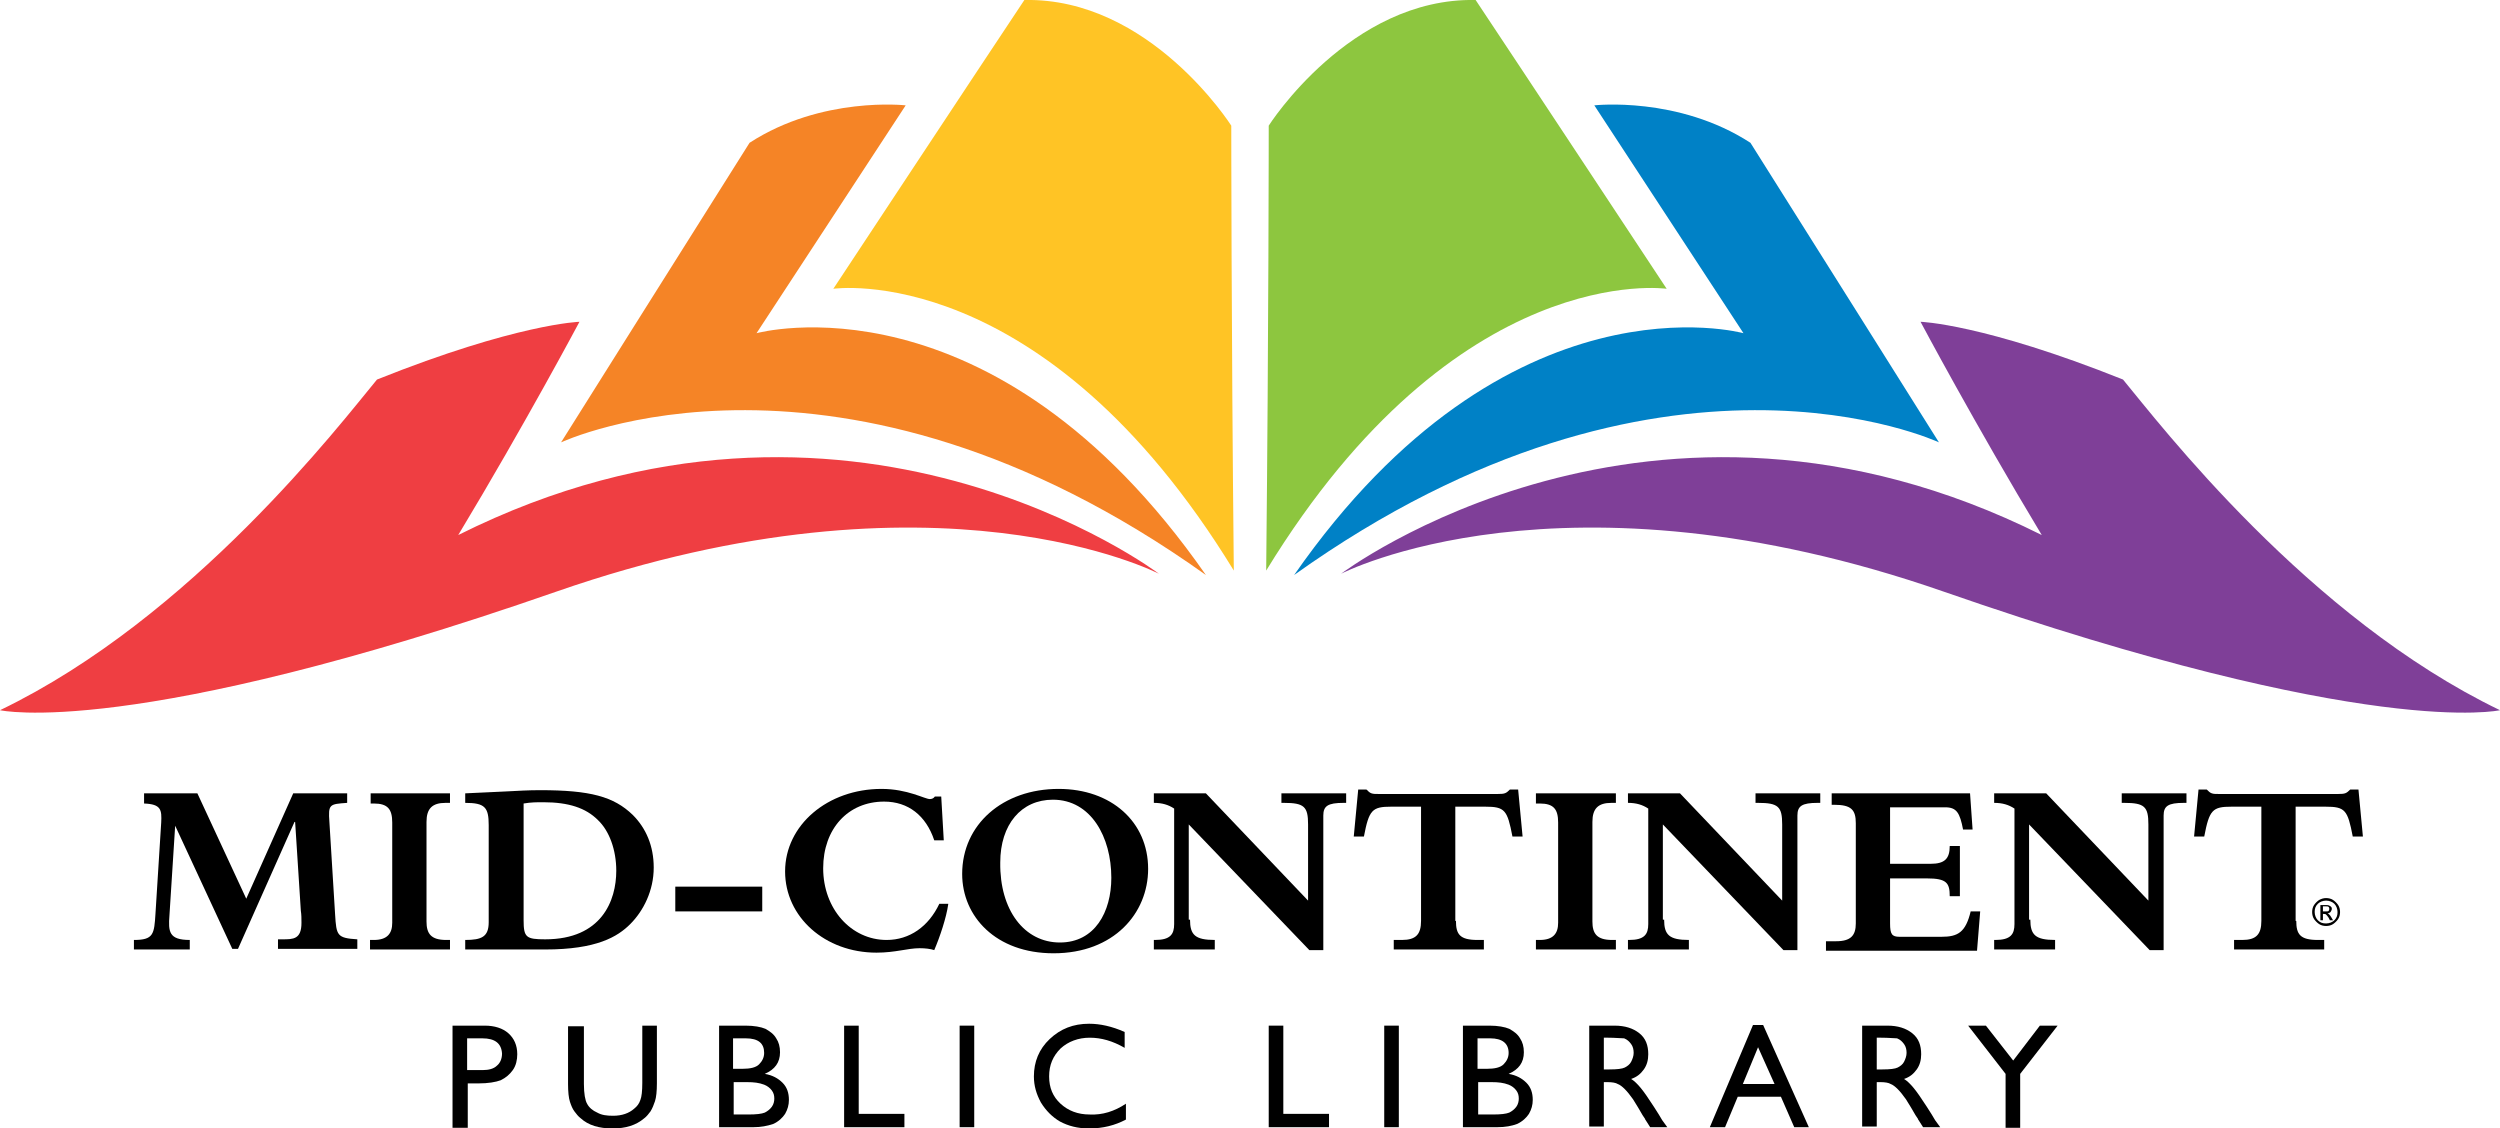 <?xml version="1.0" encoding="UTF-8"?>
<!-- Generator: Adobe Illustrator 21.0.0, SVG Export Plug-In . SVG Version: 6.00 Build 0)  -->
<svg xmlns="http://www.w3.org/2000/svg" xmlns:xlink="http://www.w3.org/1999/xlink" version="1.1" id="Layer_1" x="0px" y="0px" viewBox="0 0 393.9 177.8" style="enable-background:new 0 0 393.9 177.8;">
<g>
	<path d="M27.6,130.1L27.6,130.1l-0.9,14.1c-0.2,2.6-0.1,3.9,3.2,3.9v1.5h-8.8v-1.5c3.1,0,3.2-0.9,3.4-4.2l0.9-14.3   c0.1-2,0-2.9-2.7-3V125h8.4l7.7,16.6l7.4-16.6h8.5v1.5c-2.8,0.2-3,0.2-2.8,3l0.9,14.6c0.2,3.3,0.3,3.7,3.5,3.9v1.5H43.8v-1.5h0.7   c1.7,0,3,0,3-2.6c0-0.6,0-1.3-0.1-1.9l-0.9-14h-0.1l-8.9,20h-0.9L27.6,130.1z"></path>
	<path d="M58.3,125h12.6v1.5h-0.7c-2.1,0-3,0.9-3,3v15.7c0,1.9,0.7,2.9,3.1,2.9h0.6v1.5H58.3v-1.5h0.6c2.1,0,2.9-1,2.9-2.7v-15.8   c0-2.1-0.7-3-2.9-3h-0.5V125z"></path>
	<path d="M73.3,125c2.1-0.1,4.6-0.2,6.4-0.3c2-0.1,3.5-0.2,5.4-0.2c7.9,0,11.6,1,14.6,3.9c2.1,2.1,3.3,4.9,3.3,8.3   c0,3.6-1.6,6.8-3.7,8.9c-2,2-5.3,4-13.4,4H73.3v-1.5c2.6,0,3.7-0.5,3.7-2.8V130c0-2.8-0.6-3.5-3.7-3.5V125z M82.5,145   c0,2.7,0.4,3,3.4,3c8.9,0,11.2-6.1,11.2-10.8c0-3.3-1.1-6.3-2.9-8c-1.9-1.9-4.6-2.8-8.6-2.8c-1.1,0-1.9,0-3.1,0.2V145z"></path>
	<path d="M106.4,139.7h13.7v3.9h-13.7V139.7z"></path>
	<path d="M149.4,142.5c-0.3,2.1-1.3,5.1-2.2,7.2c-0.6-0.2-1.4-0.3-2.3-0.3c-1.9,0-3.8,0.7-6.8,0.7c-8.1,0-14.4-5.6-14.4-12.8   c0-7.3,6.7-13,15.2-13c4.1,0,6.8,1.6,7.6,1.6c0.3,0,0.6-0.1,0.8-0.4h1l0.4,6.9h-1.5c-1.3-3.9-4.1-6.1-7.9-6.1   c-5.7,0-9.6,4.3-9.6,10.5c0,6.4,4.4,11.3,10,11.3c3.6,0,6.6-2.1,8.3-5.7H149.4z"></path>
	<path d="M166.8,124.3c8.3,0,14.1,5.2,14.1,12.6c0,7-5.4,13.3-14.9,13.3c-9.1,0-14.4-5.8-14.4-12.5   C151.6,129.9,158,124.3,166.8,124.3z M167,148.5c5.5,0,8.1-4.8,8.1-10.2c0-6.4-3.2-12.3-9.2-12.3c-5,0-8.3,3.9-8.3,9.9   C157.5,143.4,161.4,148.5,167,148.5z"></path>
	<path d="M187.5,144.9c0,2.4,0.8,3.2,3.9,3.2v1.5h-9.6v-1.5h0.2c2.4,0,3-0.9,3-2.5v-18.2c-0.9-0.6-1.9-0.9-3.2-0.9V125h8.2   l16.1,16.9v-12c0-2.8-0.6-3.4-3.8-3.4h-0.4V125h10.2v1.5h-0.4c-2.5,0-3.2,0.5-3.2,2v21.2h-2.2l-19-19.8V144.9z"></path>
	<path d="M229.4,145.1c0,2.1,0.6,3,3.4,3h1v1.5h-14.2v-1.5h1.3c2.2,0,3-0.9,3-3v-18h-4.7c-3,0-3.5,0.5-4.3,4.7h-1.6l0.7-7.4h1.3   c0.3,0.3,0.5,0.5,0.8,0.6c0.3,0.1,0.6,0.1,1.1,0.1h18.8c1.1,0,1.3-0.1,1.9-0.7h1.3l0.7,7.4h-1.6c-0.8-4.2-1.2-4.7-4.3-4.7h-4.7   V145.1z"></path>
	<path d="M242,125h12.6v1.5h-0.7c-2.1,0-3,0.9-3,3v15.7c0,1.9,0.7,2.9,3.1,2.9h0.6v1.5H242v-1.5h0.6c2.1,0,2.9-1,2.9-2.7v-15.8   c0-2.1-0.7-3-2.9-3H242V125z"></path>
	<path d="M262.2,144.9c0,2.4,0.8,3.2,3.9,3.2v1.5h-9.6v-1.5h0.2c2.4,0,3-0.9,3-2.5v-18.2c-0.9-0.6-1.9-0.9-3.2-0.9V125h8.2   l16.1,16.9v-12c0-2.8-0.6-3.4-3.8-3.4h-0.4V125h10.2v1.5h-0.4c-2.5,0-3.2,0.5-3.2,2v21.2h-2.2l-19-19.8V144.9z"></path>
	<path d="M306.5,127.2h-8.7v8.9h6.4c2.2,0,3-0.8,3-2.8h1.6v7.9h-1.6c0-2.1-0.5-2.8-3.6-2.8h-5.8v7.1c0,1.7,0.3,2.1,1.5,2.1h6.6   c2.6,0,3.8-0.7,4.6-4h1.5l-0.5,6.2h-23.8v-1.5h1.6c2.3,0,3.1-0.9,3.1-2.8v-15.8c0-2.1-0.7-2.9-3.4-2.9h-0.4V125h21.8l0.4,5.7h-1.5   C308.8,128.1,308.3,127.2,306.5,127.2z"></path>
	<path d="M319.9,144.9c0,2.4,0.8,3.2,3.9,3.2v1.5h-9.6v-1.5h0.2c2.4,0,3-0.9,3-2.5v-18.2c-0.9-0.6-1.9-0.9-3.2-0.9V125h8.2   l16.1,16.9v-12c0-2.8-0.6-3.4-3.8-3.4h-0.4V125h10.2v1.5h-0.4c-2.5,0-3.2,0.5-3.2,2v21.2h-2.2l-19-19.8V144.9z"></path>
	<path d="M361.8,145.1c0,2.1,0.6,3,3.4,3h1v1.5H352v-1.5h1.3c2.2,0,3-0.9,3-3v-18h-4.7c-3,0-3.5,0.5-4.3,4.7h-1.6l0.7-7.4h1.3   c0.3,0.3,0.5,0.5,0.8,0.6c0.3,0.1,0.6,0.1,1.1,0.1h18.8c1.1,0,1.3-0.1,1.9-0.7h1.3l0.7,7.4h-1.6c-0.8-4.2-1.2-4.7-4.3-4.7h-4.7   V145.1z"></path>
</g>
<g>
	<path d="M71.3,177.6v-16h5.1c1.5,0,2.8,0.4,3.7,1.2c0.9,0.8,1.4,1.9,1.4,3.3c0,0.9-0.2,1.8-0.7,2.5c-0.5,0.7-1.1,1.2-1.9,1.6   c-0.8,0.3-2,0.5-3.5,0.5h-1.7v7H71.3z M76,163.6h-2.4v5h2.5c0.9,0,1.7-0.2,2.2-0.7c0.5-0.4,0.8-1.1,0.8-1.9   C79,164.4,78,163.6,76,163.6z"></path>
	<path d="M101.2,161.6h2.3v9.1c0,1.2-0.1,2.2-0.3,2.8c-0.2,0.6-0.4,1.1-0.7,1.6c-0.3,0.4-0.6,0.8-1,1.1c-1.3,1.1-2.9,1.6-5,1.6   c-2.1,0-3.8-0.5-5-1.6c-0.4-0.3-0.7-0.7-1-1.1c-0.3-0.4-0.5-0.9-0.7-1.5c-0.2-0.6-0.3-1.6-0.3-2.8v-9.1H92v9.1   c0,1.5,0.2,2.6,0.5,3.1c0.3,0.6,0.9,1.1,1.6,1.4c0.7,0.4,1.5,0.5,2.5,0.5c1.4,0,2.5-0.4,3.3-1.1c0.5-0.4,0.8-0.8,1-1.4   c0.2-0.5,0.3-1.4,0.3-2.7V161.6z"></path>
	<path d="M118.7,177.6h-5.4v-16h4.2c1.3,0,2.4,0.2,3.1,0.5c0.7,0.4,1.3,0.8,1.7,1.5c0.4,0.6,0.6,1.3,0.6,2.2c0,1.6-0.8,2.7-2.4,3.4   c1.2,0.2,2.1,0.7,2.8,1.4c0.7,0.7,1,1.6,1,2.7c0,0.8-0.2,1.5-0.6,2.2c-0.4,0.6-1,1.2-1.9,1.6C120.9,177.4,119.9,177.6,118.7,177.6z    M117.5,163.6h-2v4.8h1.5c1.2,0,2.1-0.2,2.6-0.7c0.5-0.5,0.8-1.1,0.8-1.8C120.4,164.4,119.5,163.6,117.5,163.6z M117.7,170.5h-2.1   v5.1h2.3c1.3,0,2.1-0.1,2.6-0.3c0.4-0.2,0.8-0.5,1.1-0.9c0.3-0.4,0.4-0.9,0.4-1.3c0-0.5-0.1-0.9-0.4-1.3c-0.3-0.4-0.7-0.7-1.2-0.9   C119.6,170.6,118.8,170.5,117.7,170.5z"></path>
	<path d="M133,161.6h2.3v13.9h7.2v2.1H133V161.6z"></path>
	<path d="M151.2,161.6h2.3v16h-2.3V161.6z"></path>
	<path d="M177.4,173.9v2.5c-1.7,0.9-3.6,1.4-5.8,1.4c-1.8,0-3.3-0.4-4.6-1.1c-1.2-0.7-2.2-1.7-3-3c-0.7-1.3-1.1-2.6-1.1-4.1   c0-2.3,0.8-4.3,2.5-5.9c1.7-1.6,3.7-2.4,6.2-2.4c1.7,0,3.6,0.4,5.6,1.3v2.5c-1.9-1.1-3.7-1.6-5.5-1.6c-1.8,0-3.4,0.6-4.6,1.7   c-1.2,1.2-1.8,2.6-1.8,4.4c0,1.8,0.6,3.2,1.8,4.3c1.2,1.1,2.7,1.7,4.6,1.7C173.7,175.7,175.6,175.1,177.4,173.9z"></path>
	<path d="M199.9,161.6h2.3v13.9h7.2v2.1h-9.5V161.6z"></path>
	<path d="M218.1,161.6h2.3v16h-2.3V161.6z"></path>
	<path d="M235.9,177.6h-5.4v-16h4.2c1.3,0,2.4,0.2,3.1,0.5c0.7,0.4,1.3,0.8,1.7,1.5c0.4,0.6,0.6,1.3,0.6,2.2c0,1.6-0.8,2.7-2.4,3.4   c1.2,0.2,2.1,0.7,2.8,1.4c0.7,0.7,1,1.6,1,2.7c0,0.8-0.2,1.5-0.6,2.2c-0.4,0.6-1,1.2-1.9,1.6C238.2,177.4,237.2,177.6,235.9,177.6z    M234.8,163.6h-2v4.8h1.5c1.2,0,2.1-0.2,2.6-0.7c0.5-0.5,0.8-1.1,0.8-1.8C237.7,164.4,236.7,163.6,234.8,163.6z M235,170.5h-2.1   v5.1h2.3c1.3,0,2.1-0.1,2.6-0.3c0.4-0.2,0.8-0.5,1.1-0.9c0.3-0.4,0.4-0.9,0.4-1.3c0-0.5-0.1-0.9-0.4-1.3c-0.3-0.4-0.7-0.7-1.2-0.9   C236.9,170.6,236.1,170.5,235,170.5z"></path>
	<path d="M250.4,177.6v-16h4c1.6,0,2.9,0.4,3.9,1.2c1,0.8,1.4,1.9,1.4,3.3c0,0.9-0.2,1.7-0.7,2.4c-0.5,0.7-1.1,1.2-2,1.5   c0.5,0.3,1,0.8,1.5,1.4c0.5,0.6,1.2,1.6,2.1,3c0.6,0.9,1,1.6,1.3,2.1l0.8,1.1H260l-0.7-1.1c0,0-0.1-0.1-0.1-0.2l-0.4-0.6l-0.7-1.2   l-0.8-1.3c-0.5-0.7-0.9-1.2-1.3-1.6c-0.4-0.4-0.8-0.7-1.1-0.8c-0.3-0.2-0.9-0.3-1.6-0.3h-0.6v7H250.4z M253.4,163.5h-0.7v5h0.9   c1.2,0,2-0.1,2.4-0.3c0.4-0.2,0.8-0.5,1-0.9c0.2-0.4,0.4-0.9,0.4-1.4c0-0.5-0.1-1-0.4-1.4c-0.3-0.4-0.6-0.7-1.1-0.9   C255.3,163.6,254.5,163.5,253.4,163.5z"></path>
	<path d="M276.2,161.5h1.6l7.2,16.1h-2.3l-2.1-4.8h-6.8l-2,4.8h-2.4L276.2,161.5z M279.6,170.8L277,165l-2.4,5.8H279.6z"></path>
	<path d="M293.4,177.6v-16h4c1.6,0,2.9,0.4,3.9,1.2c1,0.8,1.4,1.9,1.4,3.3c0,0.9-0.2,1.7-0.7,2.4c-0.5,0.7-1.1,1.2-2,1.5   c0.5,0.3,1,0.8,1.5,1.4c0.5,0.6,1.2,1.6,2.1,3c0.6,0.9,1,1.6,1.3,2.1l0.8,1.1h-2.7l-0.7-1.1c0,0-0.1-0.1-0.1-0.2l-0.4-0.6l-0.7-1.2   l-0.8-1.3c-0.5-0.7-0.9-1.2-1.3-1.6c-0.4-0.4-0.8-0.7-1.1-0.8c-0.3-0.2-0.9-0.3-1.6-0.3h-0.6v7H293.4z M296.4,163.5h-0.7v5h0.9   c1.2,0,2-0.1,2.4-0.3c0.4-0.2,0.8-0.5,1-0.9c0.2-0.4,0.4-0.9,0.4-1.4c0-0.5-0.1-1-0.4-1.4c-0.3-0.4-0.6-0.7-1.1-0.9   C298.4,163.6,297.6,163.5,296.4,163.5z"></path>
	<path d="M321.4,161.6h2.8l-5.9,7.6v8.5H316v-8.5l-5.9-7.6h2.8l4.3,5.5L321.4,161.6z"></path>
</g>
<path style="fill:#EF3E42;" d="M0,111.9c0,0,20.5,4.7,87.7-18.7c60.1-20.9,94.9-2.8,94.9-2.8s-48.8-36.9-110.4-6.1  c10.6-17.6,19.1-33.6,19.1-33.6s-9.9,0.3-31.9,9.1C53.6,66.8,30.3,97.3,0,111.9z"></path>
<path style="fill:#F58426;" d="M88.4,69.7c0,0,43.6-20.5,101.6,20.9c-33.7-48.4-70.8-38.1-70.8-38.1l23.5-35.9  c0,0-13.2-1.5-24.6,5.9C111.9,32.3,88.4,69.7,88.4,69.7z"></path>
<path style="fill:#FFC425;" d="M131.3,45.5c0,0,33-4.8,63.1,44.4C194,51.4,194,19.8,194,19.8S181.2-0.4,161.4,0  C154.8,9.9,131.3,45.5,131.3,45.5z"></path>
<path style="fill:#7F3F98;" d="M393.9,111.9c0,0-20.5,4.7-87.7-18.7c-60.1-20.9-94.9-2.8-94.9-2.8s48.8-36.9,110.4-6.1  c-10.6-17.6-19.1-33.6-19.1-33.6s9.9,0.3,31.9,9.1C340.3,66.8,363.6,97.3,393.9,111.9z"></path>
<path style="fill:#0081C6;" d="M305.5,69.7c0,0-43.6-20.5-101.6,20.9c33.7-48.4,70.8-38.1,70.8-38.1l-23.5-35.9  c0,0,13.2-1.5,24.6,5.9C282,32.3,305.5,69.7,305.5,69.7z"></path>
<path style="fill:#8DC63F;" d="M262.6,45.5c0,0-33-4.8-63.1,44.4c0.4-38.5,0.4-70.1,0.4-70.1S212.7-0.4,232.5,0  C239.1,9.9,262.6,45.5,262.6,45.5z"></path>
<g>
	<path d="M366.5,141.5c0.4,0,0.8,0.1,1.1,0.3c0.3,0.2,0.6,0.5,0.8,0.8c0.2,0.3,0.3,0.7,0.3,1.1c0,0.4-0.1,0.8-0.3,1.1   c-0.2,0.3-0.5,0.6-0.8,0.8c-0.3,0.2-0.7,0.3-1.1,0.3c-0.4,0-0.8-0.1-1.1-0.3c-0.3-0.2-0.6-0.5-0.8-0.8c-0.2-0.3-0.3-0.7-0.3-1.1   c0-0.4,0.1-0.8,0.3-1.1c0.2-0.3,0.5-0.6,0.8-0.8C365.8,141.6,366.1,141.5,366.5,141.5z M366.5,141.9c-0.5,0-1,0.2-1.3,0.5   c-0.4,0.4-0.5,0.8-0.5,1.3s0.2,1,0.5,1.3c0.4,0.4,0.8,0.5,1.3,0.5c0.5,0,1-0.2,1.3-0.5c0.4-0.4,0.5-0.8,0.5-1.3   c0-0.5-0.2-1-0.5-1.3C367.5,142.1,367,141.9,366.5,141.9z M366,145h-0.4v-2.4h0.8c0.3,0,0.5,0,0.6,0.1c0.1,0,0.2,0.1,0.3,0.2   c0.1,0.1,0.1,0.2,0.1,0.3c0,0.2-0.1,0.3-0.2,0.5c-0.1,0.1-0.3,0.2-0.5,0.2c0.1,0,0.2,0.1,0.3,0.2c0.1,0.1,0.2,0.2,0.3,0.4l0.3,0.5   h-0.5l-0.2-0.4c-0.2-0.3-0.3-0.4-0.4-0.5c-0.1-0.1-0.2-0.1-0.4-0.1H366V145z M366,142.9v0.7h0.5c0.2,0,0.4,0,0.4-0.1   c0.1-0.1,0.1-0.2,0.1-0.3c0-0.1,0-0.2-0.1-0.3c-0.1-0.1-0.2-0.1-0.5-0.1H366z"></path>
</g>
</svg>
